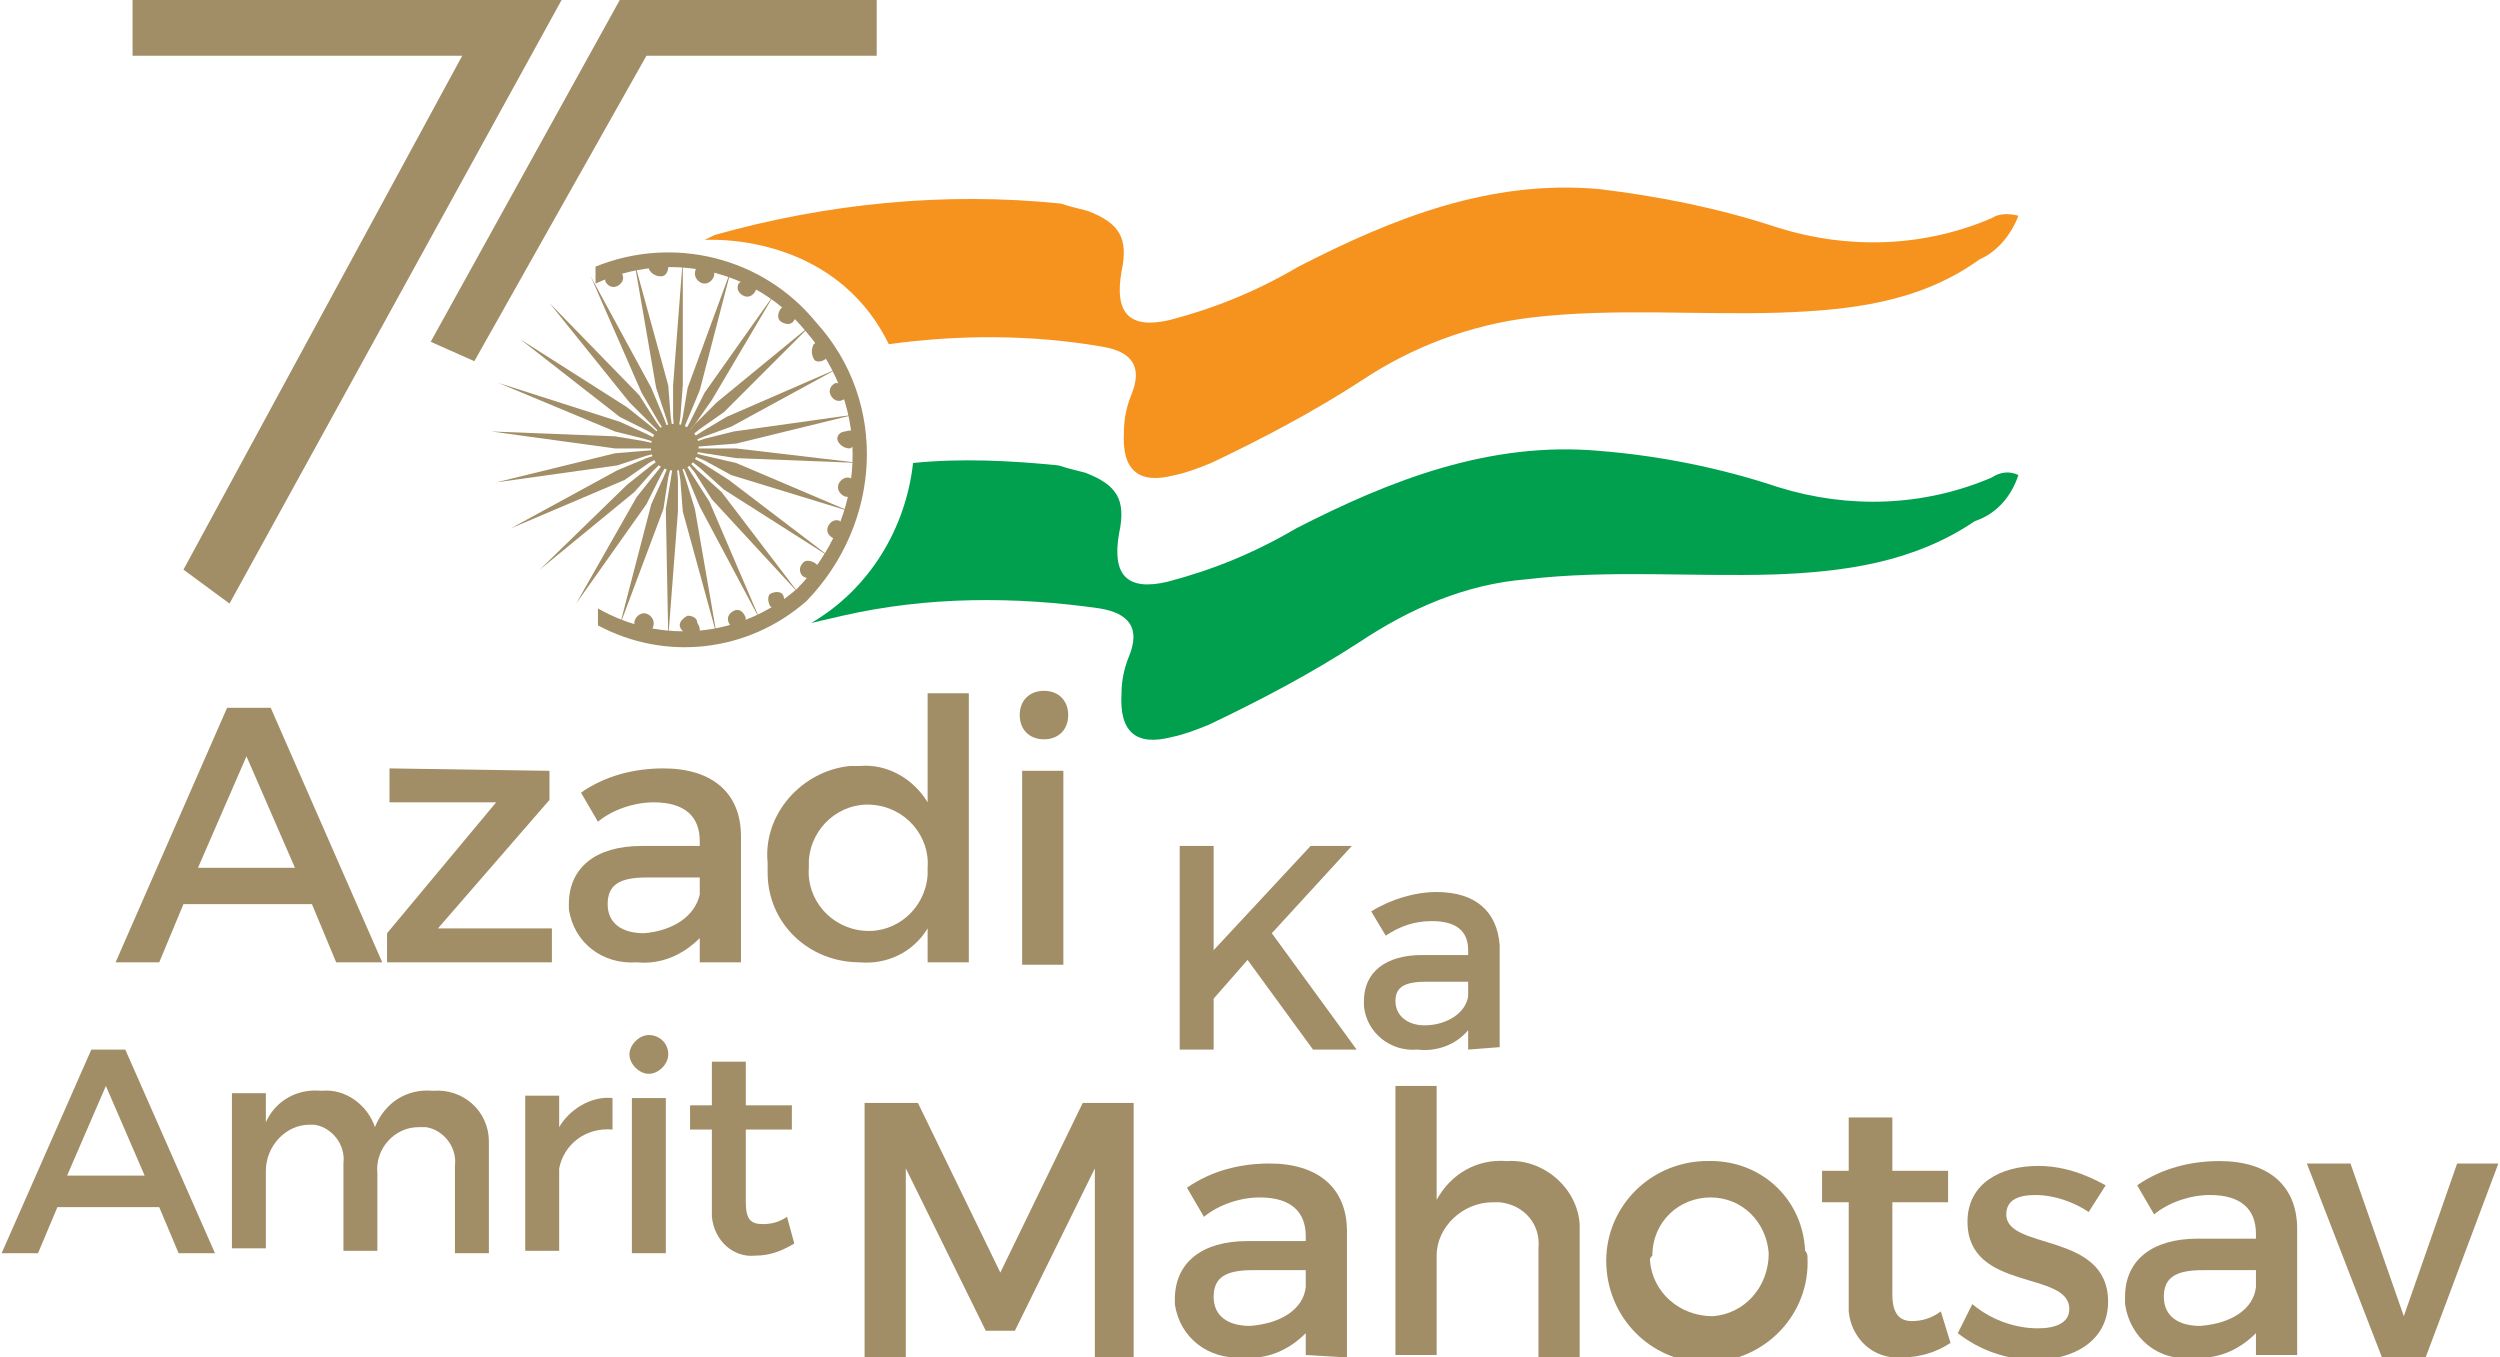 <svg enable-background="new 0 0 103 56" height="233.017" viewBox="0 0 103 56" width="429.153" xmlns="http://www.w3.org/2000/svg"><g fill="#a18d66"><path d="m12.8 37.3h-5.3l-1 2.4h-1.8l4.6-10.5h1.8l4.6 10.5h-1.9zm-.7-1.5-2-4.6-2 4.6z"/><path d="m22.6 31.8v1.2l-4.6 5.3h4.7v1.4h-6.8v-1.2l4.5-5.4h-4.4v-1.4z"/><path d="m28.8 39.7v-1c-.7.7-1.6 1.1-2.6 1-1.4.1-2.6-.8-2.8-2.2 0-.1 0-.2 0-.2 0-1.5 1.1-2.4 3-2.4h2.4v-.2c0-1-.6-1.6-1.9-1.6-.8 0-1.7.3-2.3.8l-.7-1.2c1-.7 2.2-1 3.4-1 2 0 3.2 1 3.2 2.8v5.2zm0-2.8v-.7h-2.2c-1.1 0-1.6.3-1.6 1.1s.6 1.2 1.5 1.2c1.2-.1 2.1-.7 2.3-1.6z"/><path d="m39.9 28.6v11.1h-1.7v-1.4c-.6 1-1.7 1.5-2.8 1.4-2.1 0-3.8-1.6-3.8-3.7 0-.1 0-.3 0-.4-.2-2 1.4-3.8 3.4-4h.4c1.1-.1 2.2.5 2.8 1.5v-4.5zm-1.7 7.2c.1-1.3-.9-2.5-2.3-2.6-1.3-.1-2.5.9-2.6 2.3v.3c-.1 1.3.9 2.5 2.3 2.6 1.3.1 2.5-.9 2.6-2.3 0-.1 0-.2 0-.3z"/><path d="m44 29.5c0 .6-.4 1-1 1s-1-.4-1-1 .4-1 1-1 1 .4 1 1zm-.2 2.3v8h-1.7v-8z"/><path clip-rule="evenodd" d="m22.6 12.5 3.7 3.8.7 1.1.8 1.1-.9-.9-1-1z" fill-rule="evenodd"/><path clip-rule="evenodd" d="m24.3 11.4 2.5 4.6.5 1.2.5 1.3-.7-1.1-.7-1.2z" fill-rule="evenodd"/><path clip-rule="evenodd" d="m26.1 10.8 1.4 5.1.1 1.3.2 1.3-.4-1.3-.4-1.2z" fill-rule="evenodd"/><path clip-rule="evenodd" d="m28.1 10.7v5.2l-.1 1.3-.2 1.3-.1-1.3v-1.3z" fill-rule="evenodd"/><path clip-rule="evenodd" d="m30.1 11.1-1.3 5-.5 1.2-.5 1.2.3-1.3.2-1.2z" fill-rule="evenodd"/><path clip-rule="evenodd" d="m31.9 12.1-2.6 4.4-.7 1-.8 1 .6-1.1.6-1.2z" fill-rule="evenodd"/><path clip-rule="evenodd" d="m33.4 13.4-3.6 3.6-1 .7-1 .8.8-1 .9-.9z" fill-rule="evenodd"/><path clip-rule="evenodd" d="m34.5 15.2-4.4 2.4-1.1.4-1.2.5 1.1-.7 1-.6z" fill-rule="evenodd"/><path clip-rule="evenodd" d="m35.2 17.1-4.9 1.2-1.3.1-1.2.1 1.2-.4 1.2-.3z" fill-rule="evenodd"/><path clip-rule="evenodd" d="m35.4 19.1-5.1-.2-1.3-.2-1.2-.2h1.3 1.2z" fill-rule="evenodd"/><path clip-rule="evenodd" d="m35 21.1-4.9-1.5-1.1-.6-1.2-.5 1.2.3 1.3.3z" fill-rule="evenodd"/><path clip-rule="evenodd" d="m34.2 23-4.4-2.8-1-.9-1-.8 1.1.6 1.1.7z" fill-rule="evenodd"/><path clip-rule="evenodd" d="m32.9 24.5-3.6-3.9-.7-1.1-.8-1 .9.9 1 .9z" fill-rule="evenodd"/><path clip-rule="evenodd" d="m31.3 25.6-2.5-4.7-.5-1.2-.5-1.2.7 1.1.7 1.1z" fill-rule="evenodd"/><path clip-rule="evenodd" d="m29.5 26.2-1.4-5.1-.1-1.3-.2-1.3.4 1.2.4 1.3z" fill-rule="evenodd"/><path clip-rule="evenodd" d="m27.5 26.3-.1-5.3.2-1.2.2-1.3.1 1.3v1.3z" fill-rule="evenodd"/><path clip-rule="evenodd" d="m25.5 25.8 1.3-5 .5-1.1.5-1.2-.3 1.2-.2 1.3z" fill-rule="evenodd"/><path clip-rule="evenodd" d="m23.7 24.9 2.5-4.4.8-1 .8-1-.6 1.1-.6 1.2z" fill-rule="evenodd"/><path clip-rule="evenodd" d="m22.2 23.5 3.6-3.5 1-.8 1-.7-.9.9-.8.9z" fill-rule="evenodd"/><path clip-rule="evenodd" d="m21 21.8 4.4-2.4 1.2-.5 1.2-.4-1.1.6-1 .7z" fill-rule="evenodd"/><path clip-rule="evenodd" d="m20.4 19.9 4.9-1.2 1.2-.1 1.3-.1-1.2.3-1.2.4z" fill-rule="evenodd"/><path clip-rule="evenodd" d="m20.2 17.8 5.1.2 1.2.2 1.3.3h-1.3-1.2z" fill-rule="evenodd"/><path clip-rule="evenodd" d="m20.5 15.8 5 1.6 1.1.5 1.2.6-1.3-.4-1.2-.3z" fill-rule="evenodd"/><path clip-rule="evenodd" d="m21.4 14 4.4 2.8 1 .8 1 .9-1.1-.7-1.2-.6z" fill-rule="evenodd"/><path clip-rule="evenodd" d="m25.1 11.1c.2-.1.4 0 .5.2.1.2 0 .4-.2.5s-.4 0-.5-.2c0-.2 0-.4.2-.5z" fill-rule="evenodd"/><path clip-rule="evenodd" d="m27 10.7c.2 0 .4.1.5.3 0 .2-.1.4-.3.4s-.4-.1-.5-.3c0-.1.1-.4.3-.4z" fill-rule="evenodd"/><path clip-rule="evenodd" d="m29 10.9c.2 0 .4.2.4.4s-.2.4-.4.4c-.2 0-.4-.2-.4-.4 0-.3.2-.4.4-.4z" fill-rule="evenodd"/><path clip-rule="evenodd" d="m30.9 11.5c.2.1.3.3.2.5s-.3.3-.5.2-.3-.3-.2-.5c.1-.1.3-.2.5-.2z" fill-rule="evenodd"/><path clip-rule="evenodd" d="m32.6 12.7c.2.1.2.4.1.5-.1.2-.3.2-.5.1-.2-.1-.2-.3-.1-.5s.3-.2.5-.1z" fill-rule="evenodd"/><path clip-rule="evenodd" d="m34 14.2c.2.2.2.4 0 .6-.1.1-.4.2-.5 0-.1-.2-.1-.4 0-.6.1-.1.4-.1.5 0z" fill-rule="evenodd"/><path clip-rule="evenodd" d="m34.9 16c.1.2 0 .4-.2.5-.2.1-.4 0-.5-.2-.1-.2 0-.4.2-.5.2 0 .4.1.5.2z" fill-rule="evenodd"/><path clip-rule="evenodd" d="m35.3 18c0 .2-.1.4-.3.5-.2 0-.4-.1-.5-.3s.1-.4.3-.4c.3-.1.5 0 .5.2z" fill-rule="evenodd"/><path clip-rule="evenodd" d="m35.3 20.1c0 .2-.2.4-.4.4-.2 0-.4-.2-.4-.4s.2-.4.4-.4c.2 0 .4.2.4.4z" fill-rule="evenodd"/><path clip-rule="evenodd" d="m34.7 22c-.1.2-.3.3-.4.2-.2-.1-.3-.3-.2-.5s.3-.3.5-.2c0 .1.2.3.1.5z" fill-rule="evenodd"/><path clip-rule="evenodd" d="m33.6 23.7c-.1.2-.3.2-.5.1-.2-.1-.2-.4-.1-.5.1-.2.3-.2.5-.1.2.1.3.3.1.5z" fill-rule="evenodd"/><path clip-rule="evenodd" d="m32.2 25c-.2.1-.4.1-.5 0-.1-.2-.1-.4 0-.5.2-.1.4-.1.5 0 .1.1.1.3 0 .5z" fill-rule="evenodd"/><path clip-rule="evenodd" d="m30.5 25.9c-.2.1-.4 0-.5-.2s0-.4.2-.5c.2-.1.4 0 .5.3 0 .1-.1.3-.2.4z" fill-rule="evenodd"/><path clip-rule="evenodd" d="m28.5 26.2c-.2 0-.4-.1-.5-.3s.1-.4.3-.5c.2 0 .4.1.4.3.2.3.1.5-.2.5z" fill-rule="evenodd"/><path clip-rule="evenodd" d="m26.5 26.1c-.2 0-.4-.2-.4-.4s.2-.4.4-.4c.2 0 .4.2.4.4s-.1.4-.4.4c.1 0 .1 0 0 0z" fill-rule="evenodd"/><path clip-rule="evenodd" d="m27.1 17.7c.4-.3 1-.3 1.4.1s.3 1-.1 1.4c-.4.3-1 .3-1.4-.1-.3-.4-.3-1 .1-1.4z" fill-rule="evenodd"/><path clip-rule="evenodd" d="m33.6 13.3c-2.2-2.7-5.9-3.6-9.1-2.3v.7c3-1.4 6.6-.6 8.7 2 2.7 3.1 2.5 7.7-.4 10.6-2.3 2-5.6 2.3-8.2.8v.7c2.8 1.5 6.2 1.1 8.6-1 3.1-3.2 3.4-8.2.4-11.5z" fill-rule="evenodd"/><path d="m54.1 43.3-2.7-3.7-1.4 1.6v2.1h-1.4v-8.4h1.4v4.3l4-4.3h1.7l-3.3 3.6 3.5 4.8z"/><path d="m60.5 43.3v-.8c-.5.6-1.3.9-2.1.8-1.1.1-2.1-.7-2.2-1.8 0-.1 0-.2 0-.2 0-1.2.9-1.9 2.4-1.9h1.9v-.2c0-.8-.5-1.2-1.5-1.2-.7 0-1.3.2-1.9.6l-.6-1c.8-.5 1.8-.8 2.7-.8 1.6 0 2.5.8 2.6 2.2v4.2zm0-2.2v-.6h-1.7c-.9 0-1.3.2-1.3.8s.5 1 1.2 1c.9 0 1.7-.5 1.8-1.2z"/><path d="m37.8 45.5 3.4 7 3.4-7h2.1v10.5h-1.6v-7.8l-3.3 6.7h-1.2l-3.3-6.7v7.8h-1.7v-10.5z"/><path d="m53.8 55.9v-.9c-.7.7-1.6 1.1-2.6 1-1.4.1-2.6-.8-2.8-2.2 0-.1 0-.2 0-.2 0-1.5 1.1-2.4 3-2.4h2.4v-.2c0-1-.6-1.6-1.9-1.6-.8 0-1.7.3-2.3.8l-.7-1.2c1-.7 2.2-1 3.4-1 2 0 3.2 1 3.2 2.8v5.2zm0-2.8v-.7h-2.2c-1.1 0-1.6.3-1.6 1.1s.6 1.2 1.5 1.2c1.3-.1 2.2-.7 2.3-1.6z"/><path d="m65.1 51v5h-1.7v-4.5c.1-1-.6-1.8-1.6-1.9-.1 0-.2 0-.3 0-1.2 0-2.3 1-2.3 2.2v.2 3.9h-1.7v-11.1h1.7v4.7c.6-1.1 1.7-1.7 2.9-1.6 1.5-.1 2.9 1.1 3 2.6z"/><path d="m74.5 51.9c.1 2.3-1.7 4.2-4 4.3s-4.2-1.7-4.3-4 1.7-4.2 4-4.3h.1c2.2-.1 4 1.5 4.1 3.7.1.1.1.2.1.3zm-6.5.1c.1 1.3 1.2 2.3 2.6 2.3 1.3-.1 2.3-1.2 2.3-2.6-.1-1.3-1.1-2.3-2.4-2.3s-2.4 1-2.4 2.4c-.1.1-.1.1-.1.2z"/><path d="m80.4 55.4c-.6.4-1.3.6-2 .6-1.2.1-2.1-.8-2.2-1.9 0-.1 0-.3 0-.4v-4.1h-1.1v-1.3h1.1v-2.2h1.8v2.2h2.3v1.3h-2.3v3.8c0 .8.3 1.1.8 1.1.4 0 .8-.1 1.2-.4z"/><path d="m83.9 49.3c-.7 0-1.2.2-1.2.8 0 1.5 4.2.7 4.2 3.6 0 1.6-1.4 2.4-3 2.4-1.2 0-2.3-.4-3.2-1.1l.6-1.2c.7.6 1.7 1 2.7 1 .7 0 1.3-.2 1.3-.8 0-1.6-4.2-.7-4.2-3.6 0-1.6 1.4-2.3 2.9-2.3 1 0 1.9.3 2.8.8l-.7 1.1c-.6-.4-1.4-.7-2.2-.7z"/><path d="m93 55.9v-.9c-.7.7-1.6 1.1-2.6 1-1.4.2-2.6-.8-2.8-2.2 0-.1 0-.2 0-.3 0-1.5 1.1-2.4 3-2.4h2.4v-.2c0-1-.6-1.6-1.9-1.6-.8 0-1.7.3-2.3.8l-.7-1.2c1-.7 2.2-1 3.4-1 2 0 3.2 1 3.2 2.8v5.2zm0-2.8v-.7h-2.2c-1.1 0-1.6.3-1.6 1.1s.6 1.2 1.5 1.2c1.3-.1 2.2-.7 2.3-1.6z"/><path d="m96.9 48 2.2 6.3 2.2-6.3h1.7l-3 8h-1.8l-3.1-8z"/><path d="m6.5 49.8h-4.2l-.8 1.9h-1.5l3.7-8.4h1.4l3.7 8.4h-1.5zm-.6-1.3-1.6-3.7-1.6 3.7z"/><path d="m20.1 47.7v4h-1.4v-3.6c.1-.8-.5-1.5-1.2-1.6-.1 0-.2 0-.3 0-1 0-1.8.9-1.7 1.9v.1 3.1h-1.4v-3.6c.1-.8-.5-1.5-1.2-1.6-.1 0-.2 0-.2 0-1 0-1.8.9-1.8 1.9v.1 3.1h-1.4v-6.4h1.4v1.2c.4-.9 1.3-1.4 2.3-1.3 1-.1 1.9.6 2.2 1.5.4-1 1.3-1.6 2.4-1.5 1.2-.1 2.3.8 2.3 2.1z"/><path d="m25.2 45.3v1.3c-1.1-.1-2 .6-2.2 1.6v.1 3.3h-1.4v-6.4h1.4v1.3c.4-.7 1.3-1.3 2.2-1.2z"/><path d="m27.5 43.5c0 .4-.4.8-.8.8s-.8-.4-.8-.8.4-.8.8-.8.8.3.8.8zm-.1 1.8v6.4h-1.4v-6.4z"/><path d="m32.7 51.3c-.5.3-1 .5-1.6.5-.9.1-1.7-.6-1.8-1.6 0-.1 0-.2 0-.3v-3.3h-.9v-1h.9v-1.8h1.4v1.8h1.9v1h-1.9v3c0 .7.2.9.7.9.4 0 .7-.1 1-.3z"/></g><path clip-rule="evenodd" d="m83.2 8.9c-.4-.1-.8-.1-1.1.1-2.8 1.2-5.9 1.3-8.8.4-2.4-.8-4.9-1.3-7.4-1.6-4.5-.4-8.5 1.2-12.4 3.2-1.7 1-3.4 1.7-5.3 2.2-1.7.4-2.3-.3-2-2 .3-1.4-.1-2-1.4-2.5-.4-.1-.8-.2-1.1-.3-4.8-.5-9.7 0-14.3 1.3l-.4.2s5.3-.4 7.6 4.3c2.9-.4 5.9-.4 8.8.1 1.2.2 1.7.8 1.2 2-.2.5-.3 1-.3 1.5-.1 1.6.6 2.2 2.1 1.8.5-.1 1-.3 1.5-.5 2.1-1 4.2-2.1 6.2-3.4 2.1-1.4 4.5-2.3 7-2.6 3.4-.4 6.8-.1 10.2-.2 2.9-.1 5.8-.4 8.3-2.2.7-.3 1.3-1 1.6-1.8z" fill="#f6921e" fill-rule="evenodd"/><path clip-rule="evenodd" d="m83.2 19.6c-.4-.2-.8-.1-1.1.1-2.8 1.2-5.9 1.3-8.8.4-2.4-.8-4.9-1.3-7.4-1.5-4.5-.4-8.6 1.2-12.5 3.2-1.7 1-3.4 1.7-5.3 2.2-1.7.4-2.3-.3-2-2 .3-1.4-.1-2-1.4-2.5-.4-.1-.8-.2-1.1-.3-2-.2-4-.3-6-.1-.3 2.7-1.8 5.2-4.2 6.6l1.3-.3c3.5-.8 7.1-.8 10.6-.3 1.2.2 1.7.8 1.2 2-.2.5-.3 1-.3 1.5-.1 1.6.6 2.2 2.1 1.8.5-.1 1-.3 1.5-.5 2.1-1 4.2-2.1 6.2-3.4 2.1-1.4 4.4-2.4 6.9-2.6 3.4-.4 6.8-.1 10.2-.2 2.9-.1 5.8-.5 8.3-2.2.9-.3 1.5-1 1.8-1.9z" fill="#00a04e" fill-rule="evenodd"/><path clip-rule="evenodd" d="m5.4 0v2.3h13.6l-11.5 21.2 1.9 1.4 13.7-24.9z" fill="#a18d66" fill-rule="evenodd"/><path clip-rule="evenodd" d="m36.1 0h-10.6l-7.8 14.1 1.8.8 7.1-12.6h9.5z" fill="#a18d66" fill-rule="evenodd"/></svg>